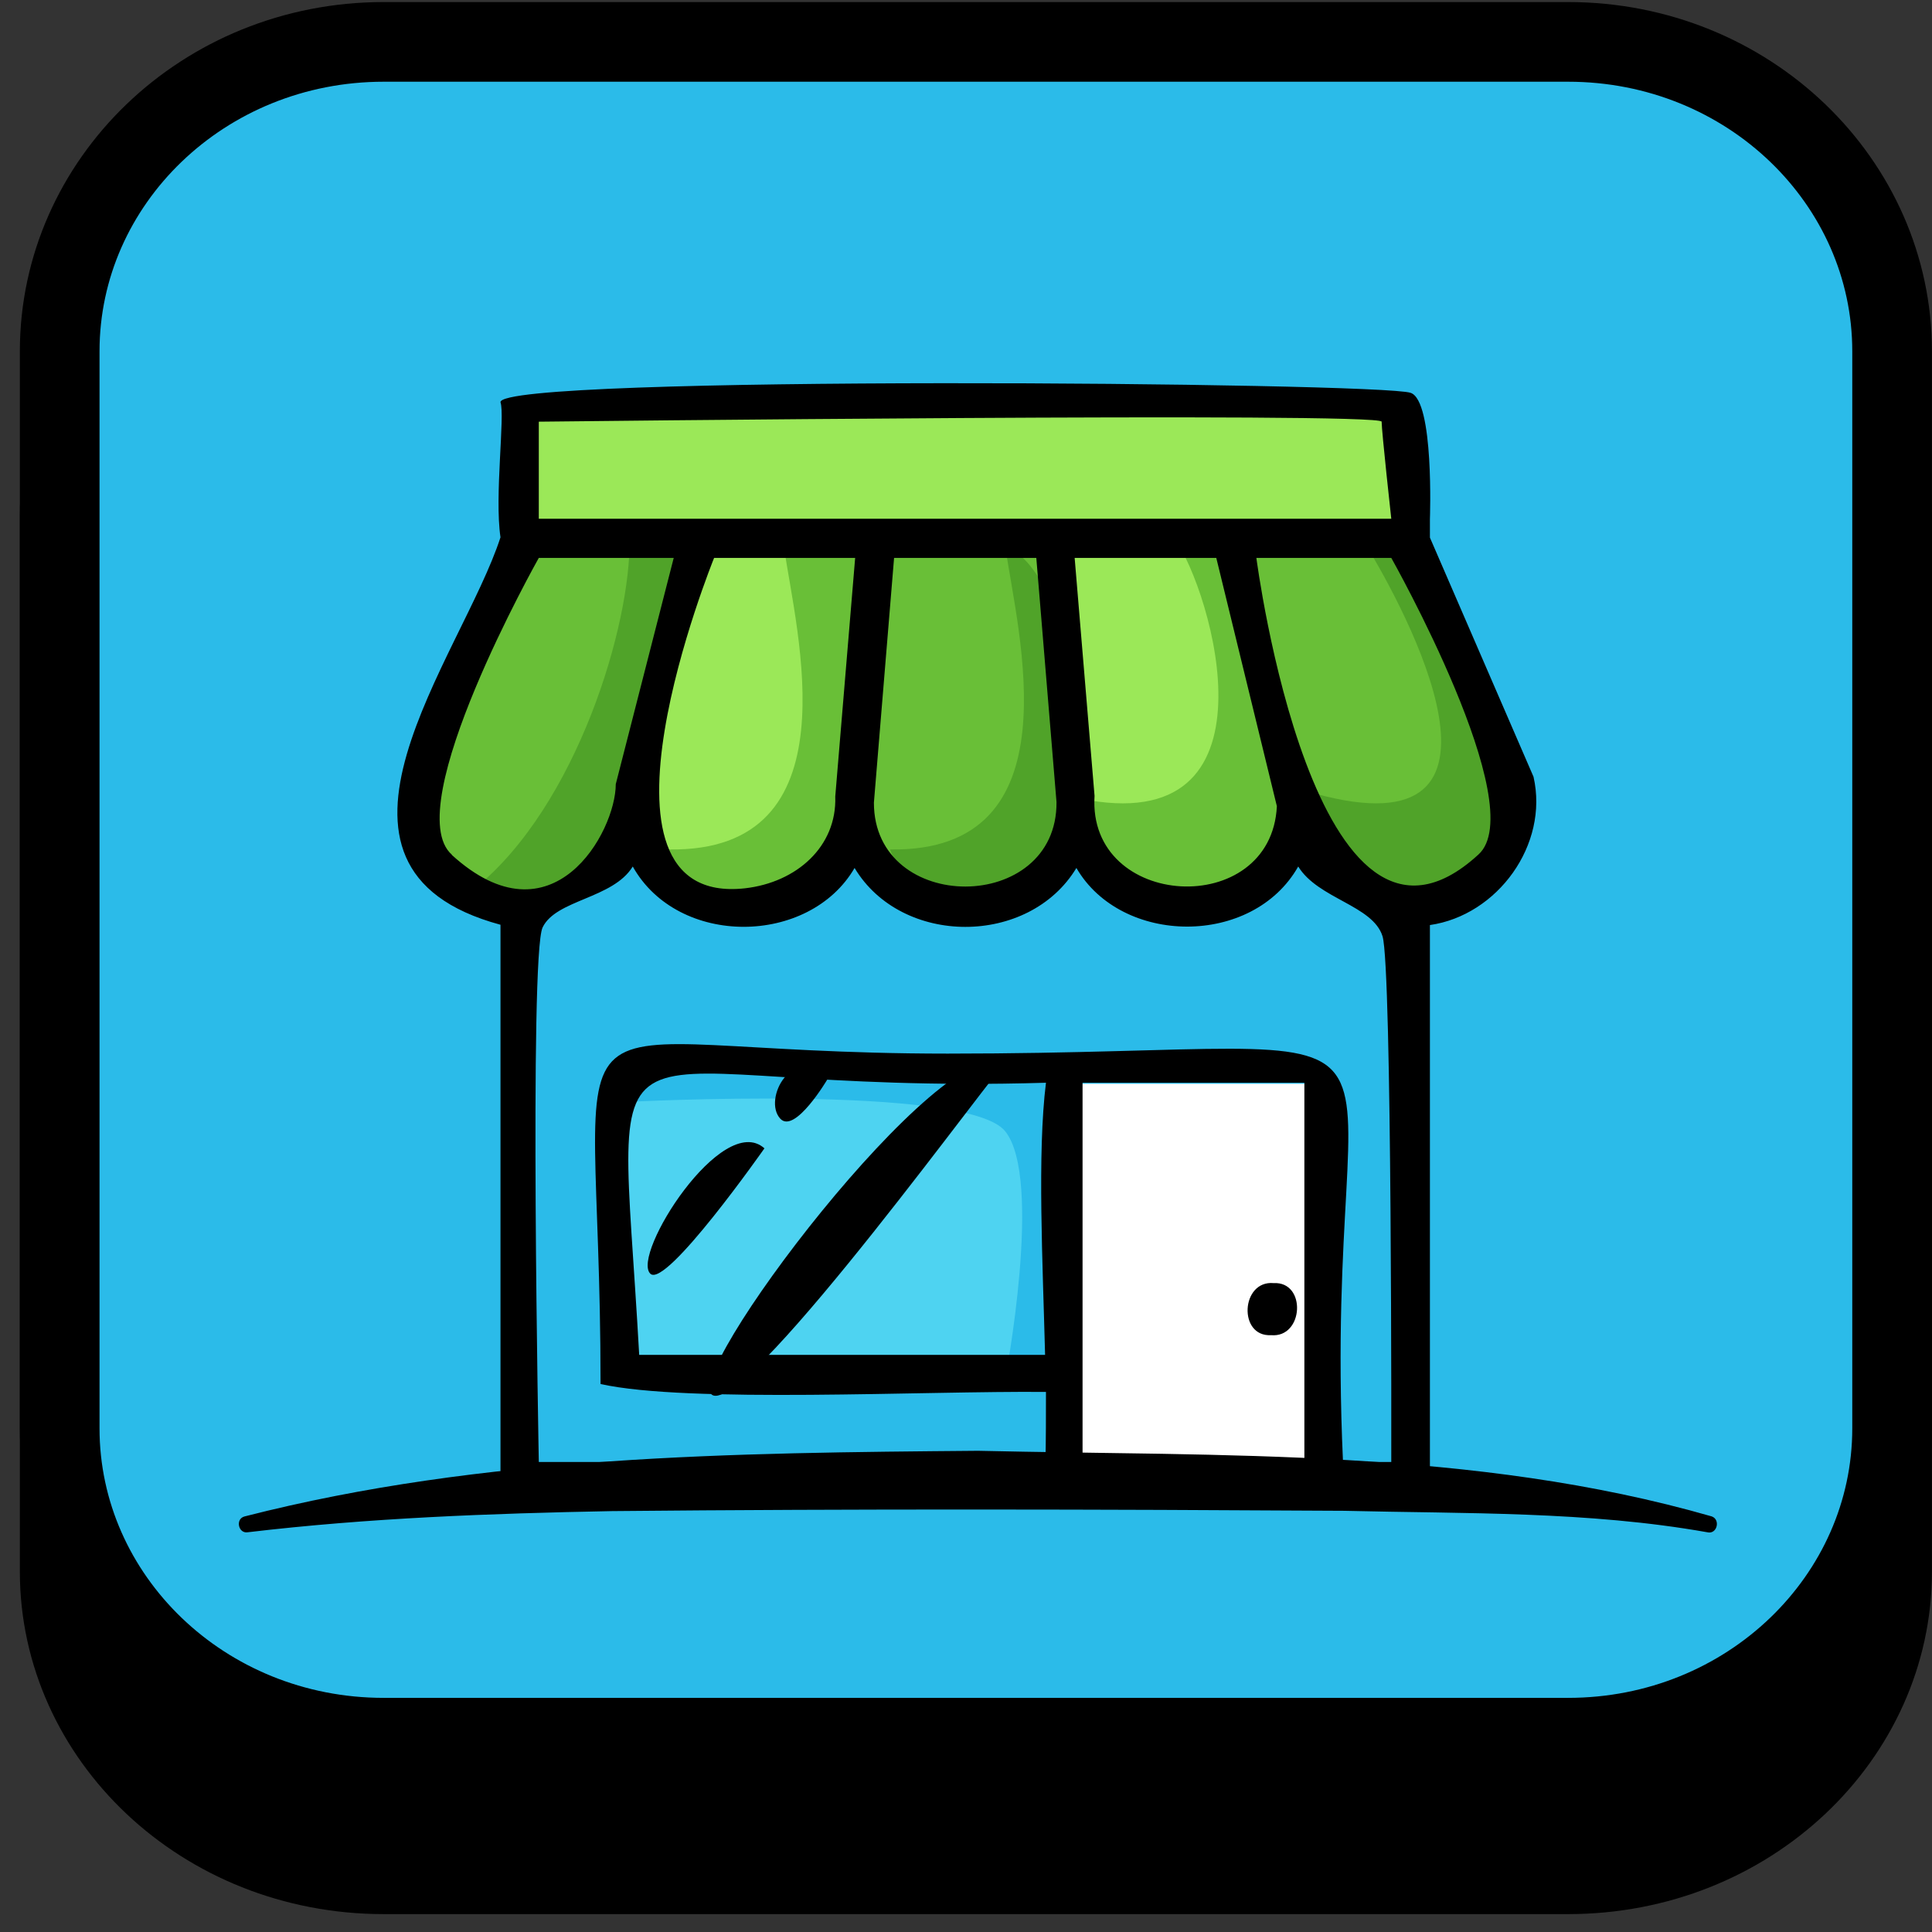 <svg width="97" height="97" viewBox="0 0 97 97" fill="none" xmlns="http://www.w3.org/2000/svg">
<rect x="0" y="0" width="97" height="97" fill="#333333" stroke="none"/>
<path d="M19.268 10.674H78.726C87.829 10.674 94.997 17.589 94.997 25.868V78.908C94.997 87.187 87.829 94.102 78.726 94.102H19.268C10.166 94.102 2.997 87.187 2.997 78.908V25.868C2.997 17.589 10.166 10.674 19.268 10.674Z" fill="black" stroke="black" stroke-width="4"/>
<path d="M19.268 2.103H78.726C87.791 2.103 94.997 9.133 94.997 17.634V71.714C94.997 80.215 87.791 87.245 78.726 87.245H19.268C10.203 87.245 2.997 80.215 2.997 71.714V17.634C2.997 9.133 10.203 2.103 19.268 2.103Z" fill="#2BBBE9" stroke="black" stroke-width="4"/>
<rect x="52.847" y="54.412" width="13.191" height="19.053" fill="white"/>
<g clip-path="url(#clip0_2907_20133)">
<path d="M26.191 20.244H70.344V27.023H26.191V20.244Z" fill="#9BE858" stroke="#2BBBE9" stroke-width="0.183"/>
<path d="M71.168 53.496H26.099V41.588H71.168V53.496Z" fill="#2BBBE9"/>
<path d="M53.947 73.648H26.099V53.313H53.947V73.648Z" fill="#2BBBE9"/>
<path d="M70.985 73.648H66.038V53.313H70.985V73.648Z" fill="#2BBBE9"/>
<path d="M53.58 53.679H31.412V69.251H53.58V53.679Z" fill="#2BBBE9"/>
<path d="M50.465 56.794C48.542 54.412 31.412 55.328 31.412 55.328V69.252H50.465C50.465 69.252 52.389 59.176 50.465 56.794Z" fill="#4ED3F1"/>
<path d="M38.38 57.655C38.38 57.655 33.429 64.716 32.65 63.948C31.681 63.002 36.265 55.765 38.38 57.655V57.655Z" fill="black"/>
<path d="M41.554 54.17C41.554 54.17 39.908 56.962 39.174 56.164C38.278 55.189 39.806 52.353 41.554 54.17Z" fill="black"/>
<path d="M50.487 53.372C50.355 53.18 37.822 70.64 35.824 70.064C33.84 69.487 47.446 51.496 50.487 53.372V53.372Z" fill="black"/>
<path d="M25.759 45.573C22.292 45.573 19.691 42.501 20.382 39.207C20.382 39.207 24.511 28.04 27.052 27.065C29.594 26.09 34.59 27.036 34.59 27.036L31.196 40.891C31.005 42.205 30.358 43.402 29.359 44.273C28.36 45.13 27.082 45.603 25.759 45.588V45.573Z" fill="#69BF37"/>
<path d="M37.411 45.573C27.317 44.982 34.399 32.367 35.075 27.035H43.993L42.891 40.462C42.803 41.865 42.186 43.18 41.172 44.125C40.144 45.085 38.807 45.602 37.411 45.573Z" fill="#9BE858"/>
<path d="M31.607 27.021C31.695 31.349 28.962 40.447 23.864 44.583C26.127 46.37 28.36 46.282 29.991 43.283C31.343 40.802 32.224 35.795 32.929 32.944C33.987 28.675 35.104 25.824 31.607 27.006V27.021Z" fill="#50A329"/>
<path d="M48.548 45.573C39.453 45.602 44.302 32.175 44.023 27.035H52.912C52.633 32.161 57.437 45.44 48.548 45.573Z" fill="#69BF37"/>
<path d="M59.611 45.573C58.201 45.617 56.835 45.115 55.791 44.155C54.748 43.195 54.116 41.865 54.028 40.447L52.912 27.02H61.83C62.506 32.353 69.573 44.849 59.611 45.558V45.573Z" fill="#9BE858"/>
<path d="M70.66 45.573C69.338 45.587 68.06 45.13 67.061 44.258C66.062 43.401 65.4 42.19 65.21 40.876L61.815 27.02H70.734L76.023 39.192C76.699 42.486 74.113 45.558 70.646 45.558L70.66 45.573Z" fill="#69BF37"/>
<path d="M68.559 27.331C70.499 30.492 77.272 42.944 66.018 39.842C66.018 39.842 68.192 48.793 73.452 45.617C78.242 42.781 74.598 28.306 68.559 27.331V27.331Z" fill="#50A329"/>
<path d="M59.158 27.331C61.098 30.492 64.443 42.944 53.188 39.842C53.188 39.842 57.077 48.793 62.337 45.617C67.127 42.781 62.711 24.96 59.158 27.331Z" fill="#69BF37"/>
<path d="M50.487 27.523C51.06 31.643 54.102 42.81 44.684 42.648C44.684 42.648 46.623 48.01 50.487 45.572C57.261 41.304 53.397 28.01 50.487 27.523V27.523Z" fill="#50A329"/>
<path d="M39.372 27.523C39.945 31.643 42.987 42.81 33.569 42.648C33.569 42.648 35.508 48.01 39.372 45.572C45.569 40.388 45.049 28.01 42.14 27.523H39.372Z" fill="#69BF37"/>
<path d="M63.814 67.035C65.459 67.183 65.606 64.332 63.946 64.421C62.3 64.273 62.153 67.124 63.814 67.035Z" fill="black"/>
<path d="M76.993 38.999L71.792 26.991V26.06C71.792 26.06 72.012 20.107 70.822 19.723C69.294 19.192 25.039 18.808 25.128 20.196C25.363 20.846 24.819 24.923 25.128 26.976C23.188 32.973 14.519 43.564 25.128 46.429V75.321H71.792V46.444C75.186 45.956 77.772 42.411 76.993 38.999V38.999ZM35.839 28.01H42.935L41.936 39.989C42.024 42.5 39.997 44.302 37.411 44.598C28.713 45.572 35.853 28.01 35.853 28.01H35.839ZM44.889 28.01H52.03L53.044 40.27C53.088 45.912 43.876 45.927 43.876 40.299L44.889 28.01V28.01ZM53.969 28.01H61.066L64.108 40.477C63.828 46.178 54.587 45.676 54.954 39.959L53.955 28.01H53.969ZM27.052 21.171C27.052 21.171 69.368 20.683 69.368 21.171C69.368 21.658 69.852 26.045 69.852 26.045H27.052V21.171ZM22.689 42.914C19.985 40.55 27.052 28.01 27.052 28.01H33.826L30.916 39.369C30.916 41.776 27.728 47.522 22.674 42.914H22.689ZM65.489 73.386H54.352V54.361H65.489V73.386ZM67.428 73.386C66.297 48.881 74.201 52.899 47.578 52.899C26.274 52.899 30.152 48.024 30.152 69.487C34.516 70.462 46.417 69.826 52.515 69.885C52.515 70.786 52.515 72.544 52.486 73.401H27.052C27.052 73.401 26.567 47.98 27.243 46.562C27.919 45.159 30.77 45.129 31.769 43.505C34.046 47.566 40.628 47.493 42.906 43.578C45.271 47.522 51.663 47.522 54.043 43.578C56.306 47.478 62.888 47.552 65.18 43.505C66.179 45.129 68.927 45.454 69.412 47.005C69.896 48.541 69.852 73.401 69.852 73.401H67.428V73.386ZM52.471 68.024H32.092C31.019 48.733 29.183 55.055 52.515 54.361C52.074 57.906 52.353 63.416 52.471 68.024ZM63.079 28.01H69.852C69.852 28.01 76.919 40.536 74.216 42.914C65.988 50.447 63.079 28.01 63.079 28.01Z" fill="black"/>
<path d="M12.286 76.134C24.29 73.061 36.808 72.943 49.106 72.84C61.375 73.121 74.025 72.707 85.941 76.134C86.397 76.296 86.206 77.05 85.721 76.931C79.741 75.868 73.57 76.001 67.487 75.853C55.248 75.779 42.965 75.75 30.726 75.868C24.613 75.986 18.531 76.208 12.433 76.931C11.963 77.005 11.801 76.252 12.286 76.134V76.134Z" fill="black"/>
</g>
<defs>
<clipPath id="clip0_2907_20133">
<rect width="74.198" height="57.71" fill="white" transform="translate(11.992 19.236)"/>
</clipPath>
</defs>
</svg>
